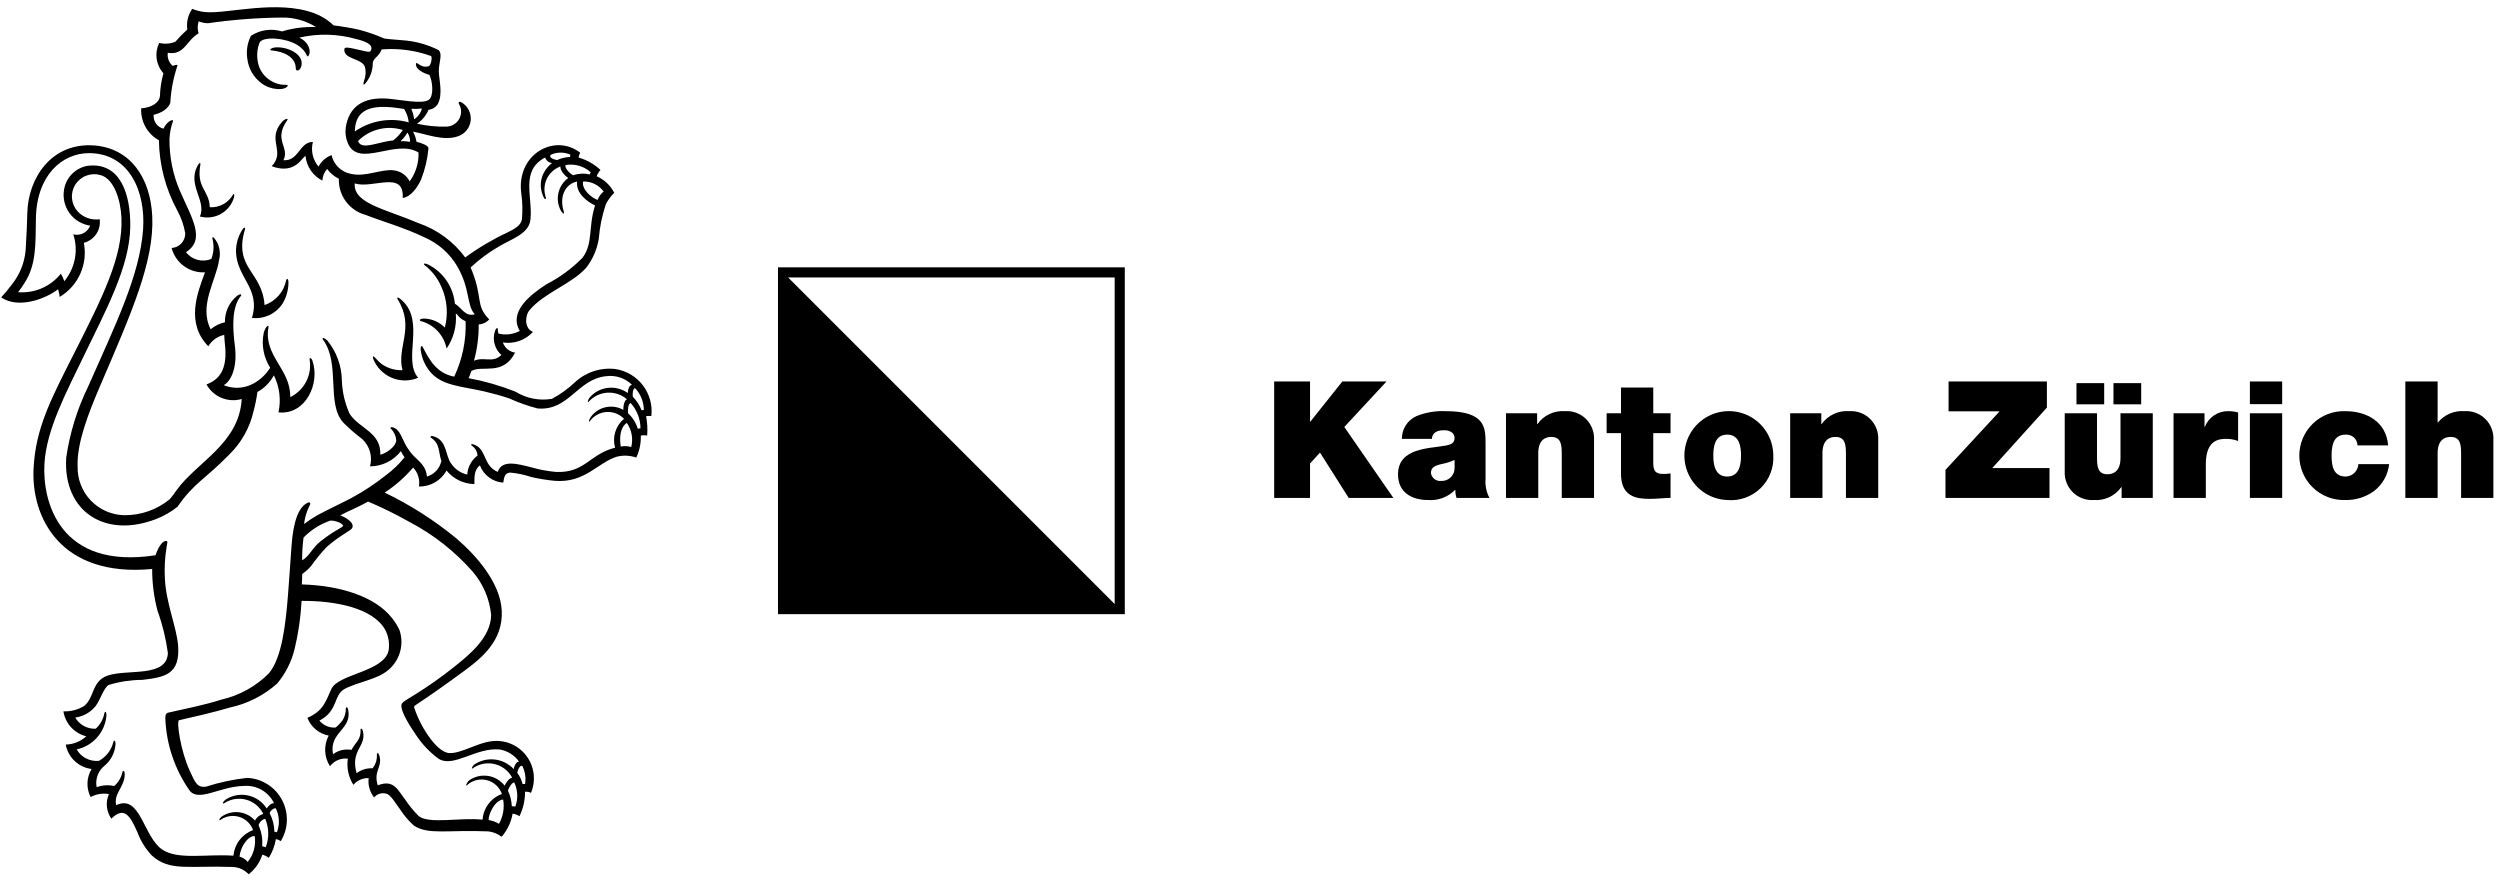 <svg viewBox="0 0 173 61" fill="none" xmlns="http://www.w3.org/2000/svg">
  <path d="M54.186 18.85V42.151H77.487L54.186 18.85Z" fill="black" />
  <path
    d="M53.836 42.5H77.836V18.5H53.836V42.5ZM54.536 19.2H77.136V41.8H54.536L54.536 19.2Z"
    fill="black" />
  <path
    d="M16.575 59.278C16.798 59.336 16.996 59.465 17.14 59.645C17.341 59.397 17.489 59.11 17.573 58.801C17.656 58.493 17.674 58.17 17.625 57.854C17.11 57.853 16.634 58.651 16.575 59.278ZM17.896 57.115C18.101 57.568 18.186 58.066 18.141 58.561C18.226 58.574 18.308 58.598 18.386 58.633C18.633 57.996 18.621 57.288 18.353 56.66C18.242 56.686 18.141 56.743 18.06 56.823C17.979 56.903 17.923 57.004 17.896 57.115ZM19.163 57.592C19.263 57.327 19.309 57.045 19.297 56.762C19.284 56.48 19.214 56.203 19.091 55.948C19.036 55.874 18.717 56.051 18.661 56.271C18.869 56.669 18.981 57.11 18.987 57.559C19.047 57.558 19.107 57.569 19.163 57.592ZM33.812 56.745C34.065 56.787 34.308 56.876 34.529 57.008C34.816 56.497 34.919 55.903 34.819 55.325C34.237 55.38 33.803 56.334 33.812 56.745ZM35.147 54.706C35.307 55.047 35.399 55.415 35.418 55.791C35.499 55.792 35.58 55.801 35.66 55.816C35.759 55.548 35.804 55.263 35.792 54.977C35.78 54.691 35.712 54.411 35.591 54.151C35.464 54.112 35.243 54.441 35.147 54.706ZM36.334 54.254C36.406 53.83 36.341 53.393 36.146 53.008C36.015 52.926 35.859 53.175 35.792 53.47C35.963 53.706 36.091 53.972 36.167 54.254C36.222 54.247 36.278 54.247 36.334 54.254ZM22.876 36.021C22.167 36.26 21.526 36.665 21.005 37.201C20.937 37.723 20.905 38.249 20.909 38.776C21.442 38.468 21.593 37.919 22.193 37.451C23.272 36.605 23.797 36.484 23.741 36.361C23.615 36.136 23.11 36.021 22.876 36.021ZM34.585 51.865C32.954 51.7 31.383 53.152 30.356 52.509C29.746 52.063 29.221 51.512 28.804 50.882C28.516 50.464 27.705 49.263 27.779 48.779C27.809 48.579 28.132 48.431 28.701 48.074C29.642 47.489 30.547 46.85 31.414 46.16C32.422 45.353 33.971 44.135 33.987 42.553C33.879 41.445 33.432 40.397 32.706 39.553C31.48 38.159 30.009 37 28.366 36.136C27.429 35.606 26.464 35.129 25.474 34.708C24.651 35.166 24.246 35.29 23.549 35.661C24.06 35.865 24.479 36.194 24.395 36.471C24.345 36.645 24.215 36.683 23.605 37.087C23.256 37.319 22.922 37.574 22.606 37.85C22.217 38.264 21.856 38.704 21.527 39.167C21.349 39.377 21.143 39.563 20.914 39.717C20.913 39.944 20.9 40.153 20.886 40.442C23.549 40.517 25.958 41.282 27.119 42.76C27.331 43.019 27.508 43.304 27.647 43.609C27.833 44.159 27.825 44.757 27.622 45.301C27.421 45.846 27.038 46.305 26.538 46.601C25.797 47.086 24.11 47.38 23.636 47.825C23.269 48.17 23.237 48.789 22.801 49.324C22.605 49.549 22.368 49.733 22.101 49.866C22.236 50.03 22.409 50.16 22.605 50.243C22.8 50.327 23.013 50.362 23.226 50.346C23.406 50.2 23.567 50.031 23.704 49.843C23.859 49.599 23.937 49.314 23.928 49.025C23.927 48.943 24.044 48.853 24.098 49.128C24.362 50.499 22.756 50.659 23.044 52.194C23.224 52.059 23.43 51.962 23.648 51.91C23.867 51.858 24.095 51.851 24.317 51.891C24.453 51.663 24.604 51.444 24.771 51.237C24.91 51.015 24.972 50.754 24.949 50.492C24.946 50.392 25.081 50.354 25.136 50.703C25.296 51.691 24.242 51.943 24.676 53.507C24.992 53.264 25.384 53.144 25.781 53.166C25.995 52.9 26.102 52.563 26.08 52.222C26.066 52.112 26.185 52.001 26.272 52.369C26.449 53.102 25.825 53.377 26.144 54.346C27.256 53.899 27.54 54.695 28.032 55.324C28.309 55.737 28.625 56.123 28.976 56.476C29.723 57.044 31.809 56.555 33.394 56.72C33.421 56.326 33.562 55.948 33.799 55.633C34.037 55.317 34.361 55.078 34.732 54.943C34.651 54.709 34.512 54.499 34.329 54.332C34.146 54.164 33.924 54.046 33.683 53.986C33.443 53.926 33.191 53.928 32.951 53.99C32.711 54.052 32.49 54.173 32.309 54.342C32.203 54.448 32.27 54.166 32.476 53.993C32.855 53.731 33.32 53.623 33.776 53.694C34.232 53.764 34.643 54.007 34.925 54.372C35.042 54.084 35.271 53.828 35.446 53.821C35.321 53.584 35.147 53.376 34.934 53.212C34.722 53.049 34.477 52.932 34.216 52.871C33.955 52.81 33.684 52.806 33.421 52.859C33.158 52.913 32.91 53.022 32.693 53.179C32.631 53.23 32.61 53.09 32.831 52.897C33.249 52.62 33.752 52.501 34.25 52.56C34.747 52.62 35.208 52.854 35.549 53.221C35.603 52.922 35.759 52.699 35.917 52.699C35.6 52.257 35.121 51.958 34.585 51.865ZM43.376 29.265C42.871 29.602 42.87 30.397 42.957 30.902C43.197 30.852 43.446 30.864 43.68 30.936C43.753 30.652 43.764 30.355 43.711 30.067C43.659 29.779 43.545 29.505 43.376 29.265ZM44.322 29.636C44.315 28.992 44.075 28.372 43.646 27.892C43.474 27.919 43.438 28.325 43.457 28.595C43.775 28.884 44.009 29.255 44.133 29.667C44.195 29.651 44.258 29.641 44.322 29.636ZM43.791 27.45C44.053 27.723 44.26 28.043 44.401 28.393C44.45 28.379 44.501 28.37 44.552 28.366C44.548 27.812 44.337 27.279 43.959 26.873C43.807 26.831 43.75 27.254 43.791 27.45ZM41.772 13.254C41.61 13.032 41.397 12.852 41.15 12.731C40.903 12.61 40.63 12.551 40.355 12.559C40.227 13.075 40.9 13.671 41.353 13.837C41.436 13.608 41.581 13.406 41.772 13.254ZM40.877 11.921C40.643 11.71 40.364 11.556 40.061 11.469C39.758 11.383 39.439 11.367 39.129 11.423C39.081 11.663 39.417 11.986 39.658 12.13C40.027 12.002 40.425 11.982 40.805 12.073C40.824 12.028 40.846 11.982 40.877 11.921ZM37.568 13.531C37.462 13.28 37.413 13.01 37.423 12.738C37.434 12.466 37.504 12.2 37.629 11.959C37.77 11.695 37.965 11.463 38.202 11.28C38.093 11.27 37.99 11.228 37.905 11.161C37.82 11.093 37.756 11.002 37.721 10.899C35.977 11.825 36.885 13.617 36.706 15.212C36.595 16.205 35.325 16.559 34.488 17.078C33.796 17.482 33.152 17.962 32.567 18.509C33.468 20.622 32.851 21.086 33.856 22.106C33.668 22.313 33.406 22.438 33.127 22.453C33.132 23.3 33.023 24.143 32.801 24.96C33.537 24.663 34.083 25.156 34.695 24.563C34.466 24.362 34.302 24.097 34.224 23.802C34.145 23.508 34.156 23.197 34.254 22.908C34.337 22.654 34.446 22.686 34.446 22.756C34.443 22.866 34.459 22.977 34.492 23.083C34.99 23.207 35.516 23.142 35.969 22.901C35.186 21.572 36.686 20.402 37.822 19.666C38.742 19.194 39.581 18.577 40.307 17.84C41.064 16.826 40.693 15.723 41.178 14.221C40.606 13.936 39.849 13.376 39.933 12.57C39.331 12.646 38.625 13.386 39.012 14.637C39.077 14.855 38.944 14.791 38.817 14.588C38.61 14.212 38.547 13.774 38.641 13.356C38.735 12.937 38.978 12.568 39.325 12.316C39.01 12.117 38.748 11.726 38.78 11.519C38.362 11.672 38.021 11.985 37.833 12.389C37.645 12.794 37.625 13.256 37.777 13.675C37.808 13.829 37.678 13.834 37.568 13.531ZM39.472 10.704C39.258 10.608 39.027 10.559 38.793 10.561C38.559 10.562 38.328 10.613 38.116 10.712C37.979 10.832 38.151 10.998 38.546 11.077C38.83 10.947 39.136 10.875 39.448 10.864C39.449 10.81 39.457 10.756 39.472 10.704ZM28.208 9.19C28.174 9.174 28.148 9.251 28.095 9.332C27.992 9.494 27.865 9.641 27.72 9.768C27.939 9.76 28.159 9.777 28.375 9.816C28.381 9.596 28.323 9.378 28.208 9.19ZM24.778 9.754C24.988 10.445 26.231 9.789 27.203 9.721C27.467 9.519 27.694 9.274 27.875 8.996C27.339 8.826 26.767 8.807 26.22 8.941C25.674 9.074 25.175 9.356 24.778 9.754ZM28.462 7.527C28.54 7.705 28.598 7.891 28.634 8.083C28.648 8.177 28.644 8.262 28.695 8.236C28.942 8.059 29.121 7.802 29.202 7.508C28.956 7.537 28.709 7.544 28.462 7.527ZM24.553 9.099C25.09 8.725 25.704 8.474 26.349 8.365C26.994 8.256 27.656 8.291 28.286 8.468C28.25 8.138 28.141 7.821 27.965 7.539C26.228 7.256 24.589 7.229 24.553 9.099ZM19.493 1.215C17.787 1.233 16.084 1.364 14.395 1.608C14.173 1.605 13.955 1.56 13.75 1.476C13.659 1.744 13.657 2.034 13.746 2.303C12.868 2.823 12.766 3.841 11.611 3.656C11.586 3.823 11.605 3.994 11.665 4.152C11.725 4.31 11.823 4.451 11.952 4.56C12.071 4.515 12.315 4.431 12.278 4.548C12.002 5.367 11.837 6.22 11.787 7.084C11.715 7.479 11.149 7.841 10.633 7.943C10.612 8.158 10.668 8.373 10.793 8.55C10.917 8.727 11.101 8.853 11.31 8.905C11.606 8.31 12.042 8.218 11.966 8.4C11.823 8.794 11.743 9.209 11.728 9.628C11.717 10.855 11.961 12.072 12.446 13.199C13.259 15.075 14.266 16.572 12.867 17.45C13.068 17.709 13.349 17.895 13.666 17.98C13.983 18.065 14.319 18.044 14.623 17.921C14.802 17.46 14.825 16.953 14.688 16.477C14.676 16.414 14.738 16.401 14.807 16.456C14.986 16.666 15.111 16.915 15.173 17.184C15.234 17.453 15.23 17.732 15.16 17.998C14.954 19.407 13.74 21.149 14.578 22.788C14.863 22.547 15.202 22.38 15.566 22.3C15.557 21.953 15.628 21.609 15.771 21.294C15.915 20.979 16.129 20.7 16.396 20.479C16.689 20.269 16.74 20.402 16.66 20.491C16.043 21.237 16.085 22.642 16.25 23.904C16.456 25.479 15.956 26.404 15.479 26.653C15.809 26.79 16.166 26.851 16.523 26.831C16.88 26.811 17.228 26.711 17.542 26.539C18.015 26.282 18.413 25.905 18.696 25.446C18.243 24.735 18.082 23.877 18.247 23.05C18.363 22.583 18.625 22.421 18.577 22.647C18.223 24.634 20.127 25.544 20.084 27.48C20.562 27.249 20.951 26.868 21.192 26.396C21.433 25.924 21.514 25.386 21.422 24.863C21.439 24.712 21.559 24.789 21.614 24.94C22.174 26.523 21.158 28.73 19.27 28.537C19.459 27.67 19.346 26.765 18.951 25.971C18.692 26.458 18.297 26.859 17.814 27.124C17.756 27.557 17.67 27.986 17.557 28.408C17.304 29.558 16.723 30.61 15.885 31.436C14.107 33.246 13.448 33.391 12.285 35.066C11.842 35.42 11.348 35.705 10.819 35.911C7.298 37.288 4.348 35.417 4.582 31.669C4.829 29.961 5.341 28.302 6.099 26.752C7.945 22.565 9.68 19.062 9.902 15.869C10.085 13.243 8.946 10.624 6.195 10.597C4.325 10.579 2.522 12.1 2.484 15.152C2.46 16.953 2.5 18.312 1.724 19.539C1.581 19.775 1.424 20.002 1.253 20.218C1.813 20.264 2.376 20.171 2.892 19.948C3.408 19.724 3.861 19.377 4.211 18.937C4.312 19.101 4.392 19.277 4.448 19.462C4.817 19.017 5.068 18.486 5.177 17.919C5.287 17.351 5.251 16.765 5.073 16.215C5.307 16.276 5.556 16.249 5.771 16.139C5.987 16.028 6.154 15.841 6.24 15.615C5.954 15.573 5.68 15.474 5.433 15.324C5.187 15.174 4.973 14.975 4.804 14.741C4.636 14.506 4.517 14.24 4.454 13.958C4.39 13.676 4.385 13.384 4.437 13.1C4.506 12.692 4.702 12.316 4.996 12.024C5.29 11.732 5.667 11.539 6.076 11.472C8.372 11.204 9.047 13.512 9.014 15.704C8.973 18.48 7.284 21.549 5.787 24.66C4.582 27.165 3.215 29.708 3.076 32.087C2.921 34.729 4.139 39.445 10.76 38.423C11.025 37.657 11.352 37.358 11.55 37.446C11.614 37.479 11.567 37.6 11.53 37.847C11.409 38.57 11.369 39.304 11.41 40.036C11.488 41.745 12.239 43.452 12.326 44.687C12.466 46.643 11.448 46.867 9.838 47.048C9.059 47.052 8.284 47.168 7.538 47.392C7.18 47.563 6.946 48.445 6.596 48.888C6.244 49.308 5.749 49.582 5.206 49.655C5.349 49.902 5.557 50.104 5.807 50.24C6.058 50.376 6.341 50.441 6.625 50.427C6.94 50.142 7.151 49.76 7.226 49.342C7.249 49.239 7.376 49.166 7.363 49.548C7.31 50.102 7.082 50.625 6.712 51.04C6.342 51.456 5.849 51.743 5.304 51.859C5.458 52.126 5.684 52.342 5.957 52.482C6.231 52.623 6.538 52.681 6.844 52.651C7.092 52.516 7.309 52.33 7.481 52.106C7.653 51.881 7.777 51.623 7.843 51.349C7.887 51.174 8 51.253 7.994 51.486C7.978 51.773 7.903 52.054 7.773 52.312C7.644 52.569 7.463 52.797 7.242 52.981C7.021 53.155 6.853 53.386 6.755 53.649C6.657 53.912 6.634 54.197 6.687 54.473C7.076 54.33 7.497 54.302 7.901 54.394C8.191 54.143 8.391 53.805 8.472 53.43C8.499 53.279 8.656 53.312 8.629 53.669C8.564 54.523 7.859 54.912 8.039 55.719C9.723 54.919 9.908 57.889 11.219 58.784C12.305 59.528 14.319 59.082 16.152 59.213C16.188 58.819 16.335 58.444 16.576 58.131C16.817 57.818 17.141 57.579 17.512 57.442C17.434 57.227 17.308 57.033 17.143 56.875C16.978 56.717 16.778 56.599 16.56 56.531C16.342 56.462 16.111 56.445 15.885 56.481C15.659 56.517 15.445 56.604 15.258 56.737C15.126 56.824 15.164 56.651 15.315 56.526C15.666 56.273 16.098 56.159 16.528 56.206C16.957 56.252 17.355 56.457 17.643 56.779C17.703 56.668 17.785 56.57 17.884 56.492C17.983 56.414 18.097 56.356 18.219 56.323C18.104 56.085 17.939 55.874 17.735 55.704C17.532 55.535 17.294 55.411 17.039 55.34C16.784 55.27 16.517 55.255 16.255 55.296C15.993 55.337 15.744 55.434 15.522 55.58C15.357 55.685 15.405 55.448 15.696 55.28C16.153 55.012 16.696 54.931 17.211 55.056C17.726 55.18 18.172 55.499 18.456 55.946C18.561 55.774 18.786 55.563 18.96 55.577C18.775 55.194 18.479 54.875 18.111 54.662C17.742 54.45 17.318 54.353 16.894 54.386C15.175 54.417 13.727 55.55 13.098 54.675C12.087 53.219 11.513 51.504 11.441 49.733C11.441 49.553 11.448 49.382 11.612 49.322C12.943 49.022 14.2 48.775 15.323 48.412C16.565 48.13 17.702 47.502 18.601 46.6C19.523 45.528 19.774 43.109 19.931 41.147C20.006 40.208 20.099 38.82 20.172 37.791C20.288 36.145 20.638 35.094 21.287 34.792C21.452 34.716 21.534 34.795 21.407 35.022C21.213 35.412 21.089 35.832 21.04 36.264C21.332 36.039 21.64 35.835 21.961 35.654C22.814 35.196 23.382 34.947 24.321 34.461C25.164 34.004 25.965 33.474 26.715 32.877C27.196 32.526 27.627 32.11 27.995 31.641C27.896 31.51 27.811 31.368 27.741 31.219C27.488 31.545 27.165 31.809 26.795 31.992C26.425 32.175 26.019 32.271 25.606 32.273C25.698 31.937 25.695 31.582 25.599 31.247C25.502 30.912 25.314 30.611 25.057 30.375C24.598 30.031 24.165 29.655 23.761 29.248C22.554 27.937 23.584 25.166 22.345 23.496C22.259 23.323 22.447 23.369 22.65 23.56C23.287 24.341 23.641 25.315 23.656 26.323C23.684 27.118 23.865 27.9 24.189 28.627C24.858 29.67 26.382 29.898 26.316 31.469C26.801 31.342 27.398 30.878 27.422 30.467C27.398 30.163 27.265 29.878 27.048 29.664C26.985 29.616 27.024 29.52 27.216 29.581C27.575 29.692 27.753 30.131 27.905 30.451C28.054 30.792 28.25 31.11 28.488 31.397C28.928 31.902 29.468 32.159 29.543 32.977C29.792 32.904 30.017 32.765 30.193 32.575C30.369 32.384 30.491 32.149 30.544 31.895C30.326 31.284 30.466 30.711 29.827 30.291C29.742 30.234 29.782 30.093 30.129 30.237C30.943 30.577 30.82 31.542 31.217 32.073C31.476 32.463 31.876 32.739 32.333 32.842C32.349 32.584 32.421 32.333 32.544 32.106C32.667 31.878 32.837 31.68 33.044 31.525C33.037 31.388 32.997 31.255 32.928 31.136C32.859 31.017 32.763 30.917 32.648 30.842C32.563 30.777 32.578 30.646 32.934 30.824C33.673 31.195 33.458 32.242 34.445 32.656C34.726 31.791 35.792 32.09 36.802 32.348C37.345 32.504 37.902 32.607 38.464 32.657C40.471 32.755 40.805 31.415 42.564 30.981C42.462 30.623 42.467 30.244 42.577 29.889C42.687 29.534 42.897 29.218 43.182 28.98C43.025 28.817 42.834 28.691 42.623 28.61C42.412 28.529 42.186 28.495 41.961 28.511C41.735 28.527 41.516 28.593 41.319 28.703C41.121 28.812 40.95 28.964 40.818 29.148C40.726 29.266 40.738 29.059 40.879 28.857C41.128 28.512 41.496 28.271 41.912 28.179C42.328 28.088 42.763 28.153 43.134 28.362C43.12 28.089 43.224 27.646 43.392 27.635C43.016 27.309 42.528 27.144 42.032 27.174C41.536 27.204 41.071 27.427 40.738 27.796C40.646 27.899 40.668 27.7 40.78 27.538C41.098 27.154 41.551 26.905 42.045 26.843C42.54 26.78 43.04 26.907 43.444 27.199C43.437 27.023 43.529 26.642 43.736 26.632C43.505 26.403 43.225 26.23 42.917 26.126C42.609 26.022 42.282 25.989 41.96 26.03C39.938 26.232 39.384 28.446 37.204 28.266C36.529 28.091 35.871 27.857 35.237 27.569C34.726 27.395 34.098 27.223 33.53 27.09C31.97 26.728 30.521 26.709 29.717 25.665C29.395 25.26 29.189 24.776 29.12 24.264C29.072 23.975 29.185 23.843 29.265 24.037C29.744 24.97 30.243 25.834 31.431 26.064C31.997 24.868 32.268 23.553 32.221 22.23C31.704 21.999 31.708 21.766 31.541 21.697C31.616 22.554 31.39 23.411 30.904 24.12C30.815 23.667 30.601 23.248 30.285 22.912C29.969 22.575 29.564 22.335 29.117 22.219C29.011 22.191 28.997 22.017 29.449 22.049C29.954 22.087 30.427 22.308 30.782 22.669C31.027 21.729 30.943 20.734 30.544 19.849C30.293 19.26 29.895 18.745 29.389 18.354C29.279 18.275 29.326 18.151 29.686 18.336C30.184 18.598 30.609 18.98 30.921 19.448C31.234 19.916 31.425 20.455 31.477 21.015C31.965 21.299 32.168 21.931 32.854 21.751C32.267 21.099 32.56 20.007 31.636 18.419C31.113 17.532 30.322 16.834 29.377 16.427C28.011 15.761 26.365 15.293 25.311 14.874C24.762 14.73 24.279 14.403 23.94 13.947C23.602 13.492 23.428 12.934 23.449 12.367C23.126 12.215 22.849 11.982 22.642 11.692C22.438 11.913 22.32 12.199 22.308 12.499C21.987 12.336 21.712 12.095 21.508 11.798C21.304 11.501 21.178 11.158 21.141 10.799C20.916 10.832 20.461 12.118 18.8 11.503C19.788 10.48 18.435 9.673 19.499 8.455C19.699 8.21 20.001 8.146 19.869 8.331C18.896 9.708 20.068 10.182 19.613 11.084C20.666 11.183 20.729 9.801 21.652 9.824C21.575 10.119 21.57 10.427 21.639 10.724C21.707 11.021 21.845 11.297 22.043 11.529C22.235 11.161 22.555 10.878 22.943 10.733C23.016 11.063 23.186 11.363 23.431 11.596C23.677 11.829 23.986 11.982 24.319 12.038C25.313 12.258 26.43 11.674 27.243 11.788C27.476 11.812 27.7 11.895 27.893 12.028C28.086 12.162 28.242 12.342 28.347 12.552C28.77 11.974 28.986 11.271 28.962 10.555C27.38 9.573 24.815 11.675 24.067 9.899C23.925 9.561 23.876 9.191 23.924 8.828C24.147 7.394 25.104 6.701 26.823 6.825C27.578 6.879 29.231 7.233 29.672 6.907C30.037 6.639 29.938 5.626 29.715 5.183C29.271 5.064 28.756 4.768 28.783 4.442C28.809 4.154 29.08 4.761 29.672 4.58C29.838 4.505 29.928 3.91 29.82 3.875C28.728 3.479 27.563 3.325 26.406 3.422C26.235 3.934 25.829 3.986 25.795 4.38C25.795 4.915 25.595 5.432 25.235 5.828C25.124 5.902 25.131 5.788 25.197 5.574C25.316 5.263 25.333 4.923 25.246 4.601C24.984 4.029 23.852 4.108 23.827 3.474C23.81 3.214 23.961 3.244 25.083 3.504C25.555 3.612 25.603 3.621 25.671 3.475C25.857 3.061 25.215 2.838 24.648 2.702C23.365 2.337 22.01 2.303 20.71 2.603C21.383 2.921 21.556 3.559 21.345 3.863C21.196 4.057 21.302 3.547 20.544 3.096C19.719 2.602 18.259 2.521 17.975 2.919C17.816 3.296 17.762 3.709 17.818 4.115C17.843 4.398 17.93 4.672 18.075 4.917C18.219 5.162 18.416 5.371 18.652 5.53C19.448 6.059 19.984 5.764 19.91 5.934C19.74 6.292 18.703 6.241 18.095 5.761C17.828 5.564 17.604 5.314 17.436 5.027C17.268 4.741 17.16 4.423 17.118 4.093C17.026 3.542 17.113 2.976 17.365 2.478C17.679 2.272 18.034 2.139 18.405 2.086C18.776 2.034 19.155 2.064 19.513 2.174C20.277 1.943 21.075 1.841 21.872 1.874C21.16 1.427 20.333 1.198 19.493 1.215ZM29.656 7.599C29.489 7.99 29.211 8.324 28.856 8.558C29.523 8.712 30.206 8.78 30.889 8.761C31.073 8.759 31.252 8.707 31.409 8.612C31.566 8.517 31.695 8.382 31.782 8.221C31.87 8.06 31.913 7.879 31.907 7.695C31.902 7.512 31.848 7.334 31.75 7.178C31.719 7.126 31.733 6.975 31.934 7.082C32.15 7.208 32.325 7.393 32.438 7.616C32.551 7.839 32.597 8.09 32.571 8.339C32.545 8.587 32.447 8.823 32.289 9.017C32.132 9.211 31.922 9.356 31.684 9.433C30.689 9.787 29.454 9.257 28.582 9.113C28.703 9.329 28.783 9.565 28.821 9.81C29.065 9.873 29.673 10.048 29.649 10.271C29.581 11.004 29.412 11.723 29.145 12.409C28.89 12.973 28.43 13.627 27.867 13.7C27.981 11.746 25.787 13.095 24.548 12.69C24.436 14.08 26.634 14.45 28.979 15.447C30.265 15.894 31.386 16.72 32.195 17.815C33.117 17.14 34.104 16.557 35.14 16.074C35.6 15.841 36.026 15.628 36.115 15.195C36.171 14.597 36.158 13.994 36.074 13.4C35.707 10.686 38.363 9.19 40.151 10.568C40.089 10.67 40.051 10.785 40.038 10.903C40.604 11.064 41.124 11.358 41.553 11.761C41.437 11.887 41.348 12.035 41.291 12.196C41.816 12.426 42.245 12.832 42.504 13.343C42.27 13.573 42.075 13.839 41.926 14.131C41.666 14.899 41.502 15.697 41.438 16.506C41.324 17.228 41.034 17.911 40.592 18.494C39.621 19.633 37.625 20.266 36.64 21.467C36.304 21.878 36.301 22.757 36.883 22.966C36.623 23.25 36.296 23.466 35.932 23.594C35.569 23.722 35.179 23.757 34.798 23.698C34.861 23.882 34.973 24.044 35.123 24.169C35.272 24.293 35.453 24.373 35.645 24.401C34.809 26.059 33.332 25.229 32.614 25.679C32.561 25.846 32.499 26.01 32.428 26.17C33.534 26.374 34.618 26.685 35.665 27.1C36.42 27.571 37.322 27.749 38.199 27.598C38.777 27.287 39.312 26.901 39.789 26.45C40.165 26.101 40.612 25.839 41.099 25.682C41.586 25.525 42.102 25.476 42.61 25.54C43.361 25.661 44.035 26.067 44.494 26.674C44.952 27.28 45.16 28.04 45.073 28.795C44.952 28.776 44.829 28.776 44.709 28.795C44.794 29.236 44.819 29.687 44.785 30.136C44.639 30.112 44.49 30.114 44.344 30.141C44.363 30.667 44.255 31.19 44.03 31.665C43.589 31.509 43.111 31.489 42.66 31.61C41.342 32.032 40.465 33.446 38.375 33.272C37.831 33.219 37.29 33.13 36.757 33.008C36.283 32.849 35.793 32.745 35.295 32.701C34.917 32.753 34.894 32.996 34.824 33.399C34.469 33.376 34.129 33.251 33.843 33.039C33.557 32.828 33.337 32.539 33.211 32.207C32.8 32.501 32.834 33.027 32.827 33.501C32.457 33.493 32.093 33.405 31.761 33.243C31.428 33.081 31.135 32.849 30.901 32.563C30.712 32.903 30.435 33.185 30.099 33.38C29.763 33.575 29.38 33.675 28.991 33.669C29.03 33.434 29.013 33.193 28.944 32.965C28.874 32.736 28.753 32.528 28.589 32.354C28.018 33.022 27.355 33.605 26.619 34.087C28.381 34.936 30.036 35.991 31.548 37.23C32.962 38.434 34.633 40.332 34.722 42.27C34.818 44.355 33.305 45.56 32.093 46.449C30.894 47.33 29.893 48.041 28.747 48.802C28.728 48.809 28.71 48.821 28.696 48.836C28.681 48.852 28.67 48.87 28.663 48.89C28.657 48.91 28.654 48.931 28.657 48.952C28.659 48.972 28.666 48.993 28.677 49.011C28.94 49.784 29.325 50.51 29.817 51.161C30.075 51.491 30.593 52.097 31.11 52.114C31.905 52.138 33.036 51.418 33.947 51.304C34.403 51.23 34.871 51.281 35.301 51.449C35.731 51.617 36.108 51.898 36.393 52.261C36.679 52.624 36.862 53.057 36.923 53.514C36.985 53.972 36.923 54.438 36.744 54.864C36.616 54.803 36.474 54.776 36.332 54.788C36.336 55.374 36.204 55.954 35.948 56.482C35.804 56.391 35.643 56.33 35.474 56.303C35.37 56.896 35.107 57.45 34.712 57.905C34.446 57.701 34.129 57.572 33.796 57.532C30.967 57.414 29.66 57.788 28.651 57.14C28.278 56.806 27.952 56.423 27.682 56.001C27.38 55.608 27.047 54.999 26.732 54.922C26.581 54.879 26.421 54.881 26.271 54.927C26.122 54.973 25.988 55.062 25.887 55.181C25.739 54.995 25.629 54.78 25.565 54.551C25.5 54.322 25.482 54.081 25.512 53.845C25.312 53.837 25.113 53.875 24.93 53.956C24.747 54.036 24.585 54.158 24.456 54.311C24.113 53.773 23.976 53.13 24.071 52.499C23.837 52.471 23.6 52.505 23.383 52.596C23.166 52.688 22.977 52.835 22.835 53.022C22.632 52.709 22.517 52.347 22.502 51.975C22.486 51.602 22.57 51.232 22.746 50.903C22.415 50.841 22.107 50.695 21.848 50.479C21.59 50.264 21.392 49.986 21.271 49.672C22.4 49.197 22.558 48.477 22.931 47.677C23.422 46.621 26.56 46.503 26.892 45.017C26.968 44.536 26.89 44.043 26.67 43.609C25.828 42.054 23.157 41.564 20.868 41.581C20.811 42.708 20.649 43.826 20.384 44.922C20.169 45.798 19.756 46.613 19.177 47.304C18.25 48.128 17.126 48.699 15.913 48.96C14.714 49.312 13.658 49.547 12.395 49.84C12.188 49.863 12.498 51.995 13.147 53.374C13.499 54.123 13.631 54.529 14.261 54.435C15.187 54.138 16.141 53.935 17.108 53.828C17.608 53.852 18.092 54.005 18.514 54.273C18.936 54.541 19.281 54.914 19.515 55.356C19.75 55.797 19.865 56.292 19.85 56.792C19.836 57.291 19.691 57.779 19.431 58.205C19.327 58.139 19.213 58.09 19.093 58.061C19.014 58.522 18.848 58.964 18.604 59.362C18.467 59.263 18.314 59.188 18.151 59.141C17.984 59.681 17.653 60.156 17.204 60.5C17.066 60.348 16.898 60.226 16.712 60.139C16.526 60.053 16.325 60.003 16.119 59.995C13.07 59.882 11.753 60.325 10.513 59.206C10.081 58.751 9.745 58.215 9.524 57.628C9.006 56.434 8.594 55.778 7.705 56.65C7.533 56.405 7.427 56.12 7.397 55.822C7.368 55.524 7.416 55.224 7.537 54.95C7.104 54.872 6.658 54.945 6.272 55.157C6.117 54.855 6.041 54.517 6.053 54.177C6.065 53.837 6.163 53.506 6.339 53.214C5.899 53.16 5.489 52.967 5.167 52.663C4.845 52.359 4.629 51.96 4.55 51.524C5.077 51.512 5.582 51.309 5.971 50.952C5.566 50.852 5.2 50.634 4.918 50.327C4.637 50.019 4.452 49.636 4.387 49.224C4.889 49.246 5.386 49.119 5.815 48.857C6.556 48.283 6.323 47.124 7.471 46.743C8.846 46.287 11.539 46.905 11.618 45.198C11.485 44.198 11.245 43.216 10.901 42.268C10.652 41.324 10.527 40.351 10.53 39.374C4.178 39.974 2.144 35.8 2.323 32.407C2.47 29.642 3.474 27.723 5.09 24.529C7.081 20.595 8.526 17.763 8.403 15.061C8.348 13.829 7.891 12.377 6.967 12.12C6.643 12.022 6.296 12.033 5.979 12.152C5.662 12.27 5.392 12.49 5.212 12.776C5.032 13.063 4.951 13.4 4.982 13.738C5.013 14.075 5.153 14.392 5.382 14.642C5.574 14.845 5.812 14.999 6.076 15.091C6.34 15.183 6.622 15.211 6.899 15.172C6.947 15.531 6.862 15.895 6.66 16.196C6.458 16.496 6.152 16.712 5.801 16.802C5.943 17.522 5.858 18.268 5.559 18.939C5.26 19.609 4.762 20.171 4.132 20.547C4.112 20.367 4.073 20.189 4.018 20.016C3.151 20.687 1.288 21.392 0.079 20.581C0.351 20.285 0.608 19.975 0.848 19.652C1.372 18.986 1.693 18.183 1.772 17.34C1.832 16.407 1.871 15.494 1.89 14.733C1.947 12.33 3.555 9.848 6.51 10.065C8.997 10.249 10.407 12.267 10.536 14.967C10.682 18.08 9.099 21.653 6.953 26.646C6.1 28.628 5.306 30.692 5.371 32.282C5.361 32.718 5.438 33.151 5.596 33.557C5.755 33.963 5.992 34.333 6.295 34.647C6.598 34.96 6.96 35.211 7.36 35.383C7.76 35.556 8.19 35.648 8.626 35.653C9.764 35.658 10.868 35.267 11.748 34.545C11.92 34.343 12.08 34.13 12.227 33.909C13.646 31.954 16.554 30.693 16.726 27.611C16.265 27.744 15.773 27.716 15.33 27.533C14.887 27.35 14.52 27.021 14.288 26.602C15.157 26.282 15.778 25.583 15.562 23.788C15.546 23.62 15.524 23.382 15.517 23.174C15.288 23.222 15.072 23.317 14.883 23.452C14.693 23.588 14.534 23.761 14.415 23.962C12.837 22.345 13.653 20.28 14.187 18.845C13.667 18.875 13.153 18.723 12.732 18.416C12.31 18.109 12.009 17.666 11.877 17.162C12.134 17.146 12.376 17.032 12.551 16.843C12.726 16.654 12.822 16.405 12.819 16.147C12.726 15.597 12.542 15.066 12.275 14.577C11.46 13.081 11.021 11.41 10.997 9.707C10.605 9.491 10.282 9.17 10.065 8.779C9.848 8.388 9.746 7.943 9.771 7.497C10.516 7.443 11.045 7.092 11.069 6.618C11.087 6.096 11.167 5.578 11.309 5.076C11.057 4.793 10.895 4.442 10.843 4.067C10.79 3.692 10.851 3.31 11.015 2.969C11.387 3.062 11.779 3.035 12.134 2.89C12.392 2.59 12.668 2.307 12.961 2.043C12.89 1.54 13.012 1.029 13.303 0.612C13.589 0.73 13.892 0.805 14.2 0.835C15.671 0.983 19.169 -0.048 21.754 0.918C22.251 1.103 22.705 1.389 23.085 1.759C23.688 1.829 24.287 1.931 24.88 2.066C25.465 2.221 26.037 2.421 26.591 2.664C26.783 2.701 27.314 2.739 27.843 2.784C28.718 2.842 29.574 3.075 30.358 3.47C30.651 3.784 30.35 4.35 30.367 4.968C30.383 5.538 30.671 6.549 30.28 7.227C30.209 7.331 30.116 7.418 30.009 7.482C29.901 7.546 29.781 7.586 29.656 7.599Z"
    fill="black" />
  <path
    d="M20.861 4.544C20.783 4.903 20.47 4.994 20.467 4.724C20.464 3.955 19.654 3.566 18.798 3.489C18.569 3.47 18.796 3.306 19.033 3.283C19.852 3.207 21.037 3.719 20.861 4.544Z"
    fill="black" />
  <path
    d="M13.866 11.393C13.575 13.03 14.47 13.134 14.518 14.341C14.842 14.36 15.165 14.288 15.451 14.132C15.736 13.976 15.971 13.742 16.129 13.459C16.189 13.365 16.244 13.461 16.191 13.667C16.049 14.151 15.722 14.559 15.282 14.805C14.842 15.051 14.323 15.115 13.836 14.983C14.309 13.88 12.939 12.818 13.671 11.47C13.816 11.206 13.886 11.257 13.866 11.393Z"
    fill="black" />
  <path
    d="M16.81 15.833C16.906 15.716 16.989 15.747 16.956 15.862C16.133 18.577 18.152 18.771 18.306 21.11C18.682 20.982 19.017 20.757 19.279 20.459C19.541 20.16 19.72 19.798 19.798 19.409C19.864 19.193 19.975 19.313 19.96 19.603C19.949 20.091 19.813 20.567 19.566 20.988C19.342 21.34 19.023 21.622 18.645 21.801C18.268 21.98 17.848 22.049 17.433 21.999C18.068 19.957 16.336 19.198 16.331 17.364C16.335 16.817 16.502 16.284 16.81 15.833Z"
    fill="black" />
  <path
    d="M27.523 20.726C27.457 20.63 27.453 20.454 27.815 20.782C29.452 22.27 27.839 24.862 28.937 26.143C28.645 26.265 28.332 26.328 28.016 26.327C27.7 26.326 27.387 26.261 27.097 26.137C26.806 26.013 26.543 25.832 26.323 25.604C26.104 25.377 25.932 25.108 25.819 24.813C25.739 24.378 26.054 24.957 26.469 25.23C26.878 25.501 27.362 25.635 27.852 25.616C27.43 24.022 28.734 22.669 27.523 20.726Z"
    fill="black" />
  <path
    d="M88.173 26.399H90.655V29.174H90.678L92.889 26.399H95.947L93.025 29.547L96.421 34.455H93.329L91.343 31.318L90.655 32.074V34.455H88.173V26.399Z"
    fill="black" />
  <path
    d="M102.8 33.145C102.763 33.599 102.857 34.053 103.071 34.455H100.792C100.732 34.277 100.706 34.09 100.713 33.902H100.69C100.447 34.149 100.151 34.34 99.826 34.461C99.5 34.581 99.152 34.63 98.806 34.601C97.678 34.601 96.742 34.06 96.742 32.83C96.742 30.979 98.908 31.047 100.047 30.833C100.352 30.777 100.657 30.686 100.657 30.314C100.657 29.919 100.284 29.772 99.923 29.772C99.235 29.772 99.1 30.122 99.088 30.37H97.013C97.007 30.036 97.1 29.708 97.281 29.427C97.462 29.146 97.721 28.925 98.027 28.791C98.662 28.537 99.343 28.422 100.025 28.452C102.823 28.452 102.8 29.614 102.8 30.743V33.145ZM100.657 31.826C100.376 31.955 100.081 32.05 99.777 32.108C99.28 32.221 99.02 32.345 99.02 32.74C99.046 32.902 99.132 33.049 99.263 33.15C99.393 33.251 99.557 33.297 99.72 33.281C99.843 33.288 99.966 33.269 100.081 33.226C100.197 33.183 100.302 33.117 100.39 33.031C100.478 32.945 100.547 32.841 100.593 32.727C100.639 32.613 100.661 32.491 100.657 32.368L100.657 31.826Z"
    fill="black" />
  <path
    d="M104.214 28.599H106.369V29.343H106.392C106.607 29.044 106.895 28.804 107.229 28.648C107.563 28.492 107.931 28.424 108.299 28.452C108.565 28.434 108.832 28.473 109.082 28.566C109.333 28.66 109.56 28.805 109.75 28.992C109.94 29.18 110.088 29.406 110.184 29.655C110.28 29.904 110.322 30.171 110.307 30.438V34.455H108.073V31.386C108.073 30.709 107.994 30.235 107.34 30.235C106.956 30.235 106.448 30.427 106.448 31.363V34.455H104.214V28.599Z"
    fill="black" />
  <path
    d="M114.406 28.599H115.602V29.975H114.406V32.017C114.406 32.559 114.531 32.796 115.094 32.796C115.264 32.796 115.434 32.785 115.602 32.762V34.455C115.151 34.455 114.643 34.522 114.17 34.522C113.222 34.522 112.172 34.375 112.172 32.773V29.975H111.179V28.599H112.172V26.816H114.406V28.599Z"
    fill="black" />
  <path
    d="M119.52 34.601C118.917 34.579 118.334 34.379 117.844 34.028C117.353 33.676 116.977 33.188 116.762 32.625C116.546 32.061 116.502 31.447 116.633 30.858C116.764 30.269 117.065 29.731 117.5 29.312C117.934 28.893 118.482 28.611 119.075 28.501C119.668 28.391 120.281 28.458 120.836 28.693C121.392 28.929 121.866 29.322 122.2 29.825C122.533 30.328 122.712 30.917 122.713 31.521C122.737 31.941 122.669 32.362 122.515 32.754C122.362 33.146 122.125 33.5 121.822 33.792C121.519 34.085 121.157 34.308 120.759 34.448C120.362 34.588 119.939 34.64 119.52 34.601ZM119.52 30.076C118.674 30.076 118.561 30.901 118.561 31.521C118.561 32.142 118.674 32.977 119.52 32.977C120.366 32.977 120.479 32.142 120.479 31.521C120.479 30.901 120.366 30.076 119.52 30.076Z"
    fill="black" />
  <path
    d="M123.88 28.599H126.035V29.343H126.058C126.272 29.044 126.56 28.804 126.894 28.648C127.228 28.492 127.596 28.424 127.964 28.452C128.23 28.434 128.498 28.473 128.748 28.566C128.998 28.66 129.226 28.805 129.415 28.992C129.605 29.18 129.753 29.406 129.849 29.655C129.945 29.904 129.987 30.171 129.973 30.438V34.455H127.739V31.386C127.739 30.709 127.659 30.235 127.005 30.235C126.621 30.235 126.114 30.427 126.114 31.363V34.455H123.88V28.599Z"
    fill="black" />
  <path
    d="M134.627 32.514L138.373 28.464H134.841V26.399H141.645V28.204L137.865 32.39H141.825V34.455H134.627V32.514Z"
    fill="black" />
  <path
    d="M148.972 34.455H146.816V33.71H146.794C146.579 34.01 146.291 34.249 145.957 34.406C145.623 34.562 145.255 34.629 144.887 34.601C144.621 34.619 144.354 34.58 144.103 34.487C143.853 34.394 143.626 34.249 143.436 34.061C143.246 33.873 143.098 33.647 143.002 33.398C142.906 33.149 142.864 32.882 142.879 32.616V28.599H145.113V31.668C145.113 32.345 145.192 32.819 145.846 32.819C146.23 32.819 146.738 32.627 146.738 31.69V28.599H148.972L148.972 34.455ZM143.691 26.512H145.609V27.979H143.691V26.512ZM146.252 26.512H148.17V27.979H146.252V26.512Z"
    fill="black" />
  <path
    d="M150.408 28.599H152.552V29.535H152.575C152.704 29.207 152.932 28.927 153.227 28.733C153.522 28.539 153.869 28.441 154.222 28.452C154.443 28.453 154.663 28.484 154.877 28.543V30.517C154.596 30.41 154.296 30.36 153.996 30.37C153.116 30.37 152.643 30.89 152.643 32.142V34.455H150.408L150.408 28.599Z"
    fill="black" />
  <path
    d="M157.926 27.967H155.692V26.399H157.926L157.926 27.967ZM155.692 28.599H157.926V34.455H155.692L155.692 28.599Z"
    fill="black" />
  <path
    d="M163.14 30.821C163.134 30.612 163.044 30.413 162.892 30.269C162.735 30.136 162.533 30.067 162.328 30.076C161.47 30.076 161.346 30.821 161.346 31.532C161.346 32.243 161.47 32.977 162.328 32.977C162.554 32.969 162.769 32.877 162.93 32.718C163.091 32.559 163.186 32.345 163.197 32.119H165.329C165.29 32.477 165.179 32.824 165.005 33.14C164.831 33.456 164.596 33.734 164.313 33.959C163.727 34.394 163.012 34.62 162.282 34.601C161.871 34.614 161.461 34.544 161.077 34.395C160.692 34.246 160.342 34.022 160.047 33.735C159.751 33.448 159.516 33.105 159.355 32.725C159.195 32.346 159.112 31.939 159.112 31.527C159.112 31.115 159.195 30.707 159.355 30.328C159.516 29.948 159.751 29.605 160.047 29.319C160.342 29.032 160.692 28.807 161.077 28.658C161.461 28.509 161.871 28.439 162.282 28.452C163.817 28.452 165.126 29.208 165.261 30.821L163.14 30.821Z"
    fill="black" />
  <path
    d="M166.449 26.399H168.683V29.23H168.706C168.926 28.964 169.207 28.754 169.525 28.618C169.843 28.483 170.189 28.426 170.534 28.452C170.8 28.434 171.068 28.473 171.318 28.566C171.568 28.659 171.796 28.805 171.985 28.992C172.175 29.18 172.323 29.406 172.419 29.655C172.515 29.904 172.557 30.171 172.542 30.438V34.455H170.308V31.386C170.308 30.709 170.229 30.235 169.575 30.235C169.191 30.235 168.683 30.427 168.683 31.363V34.455H166.449V26.399Z"
    fill="black" />
</svg>
